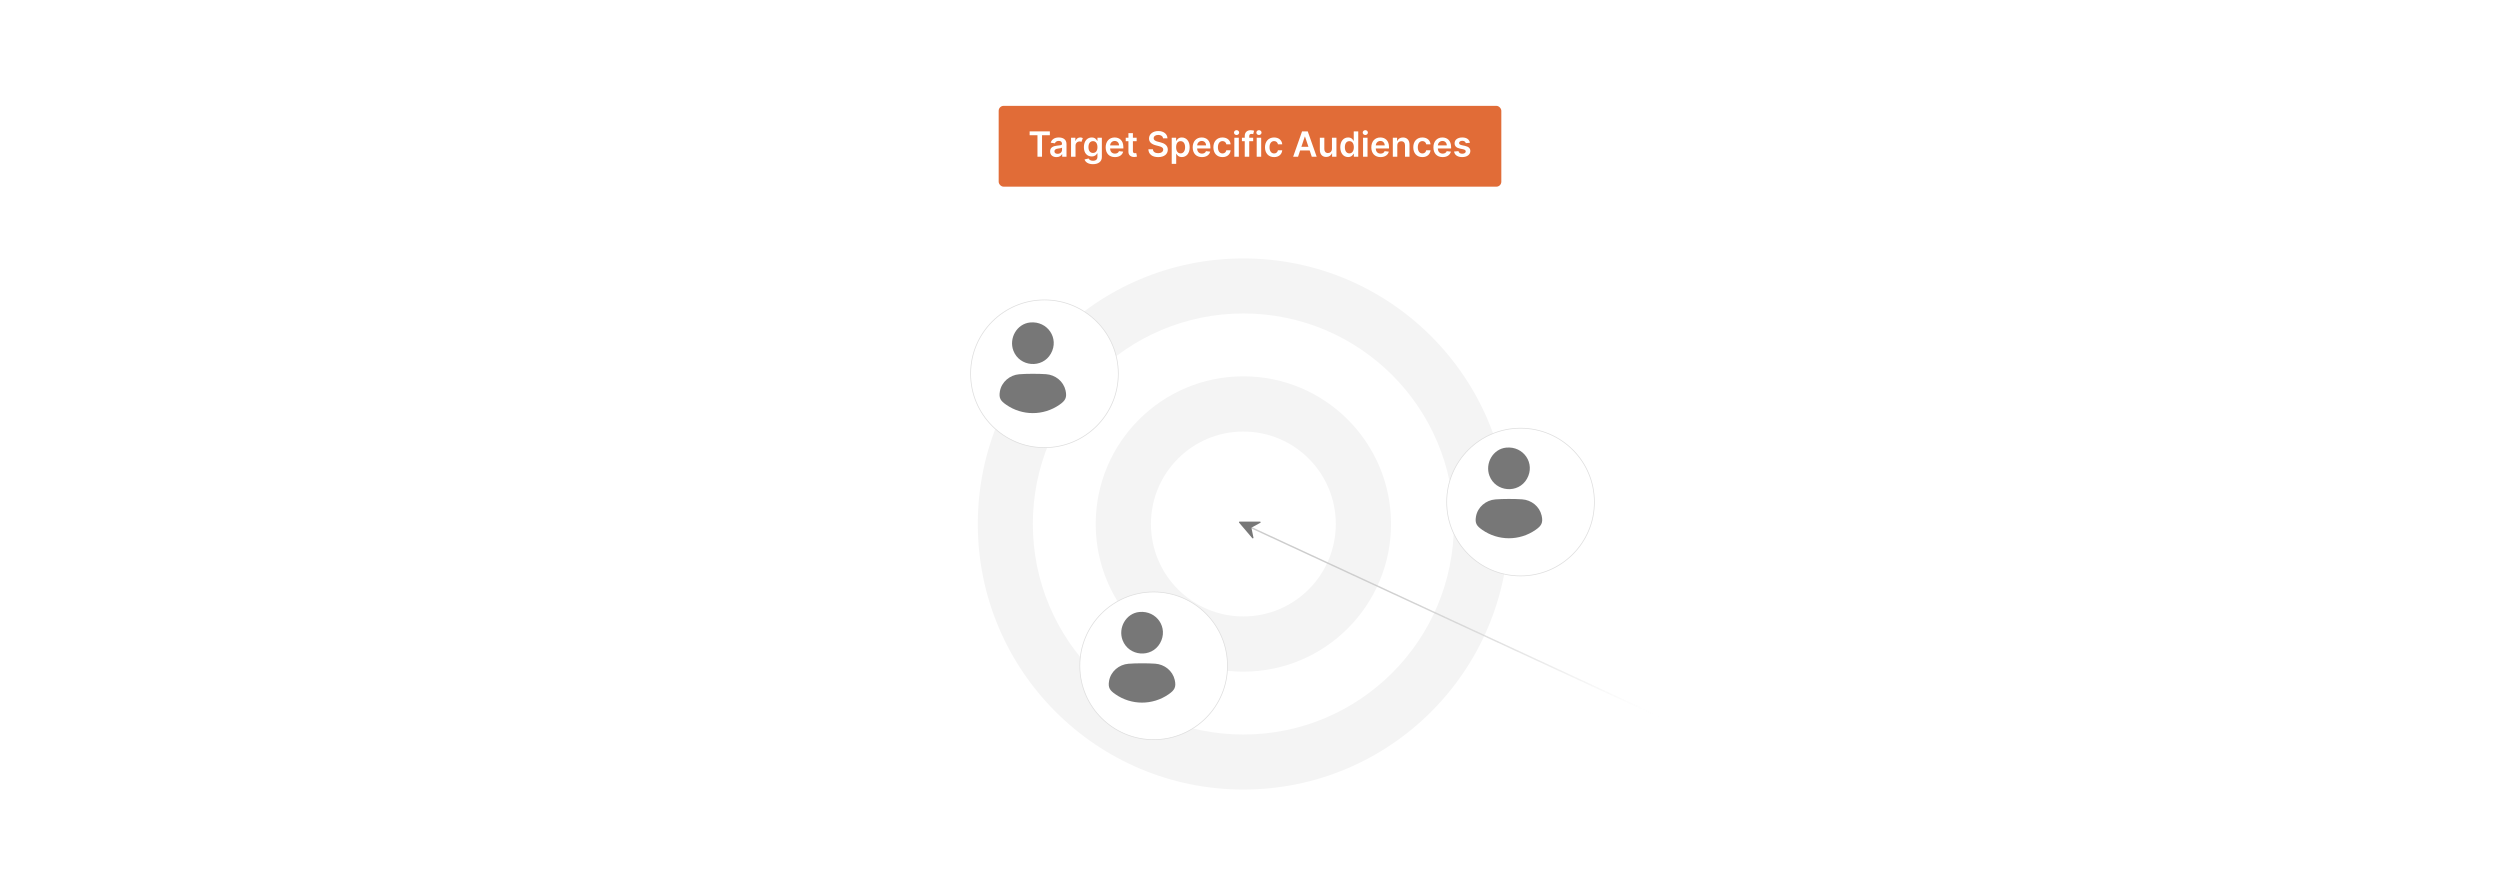 <?xml version="1.0" encoding="UTF-8"?>
<svg id="Layer_1" data-name="Layer 1" xmlns="http://www.w3.org/2000/svg" xmlns:xlink="http://www.w3.org/1999/xlink" viewBox="0 0 860 300">
  <defs>
    <filter id="drop-shadow-3" x="312.44" y="81.634" width="94.08" height="94.08" filterUnits="userSpaceOnUse">
      <feOffset dx="4" dy="4"/>
      <feGaussianBlur result="blur" stdDeviation="7"/>
      <feFlood flood-color="#000" flood-opacity=".1"/>
      <feComposite in2="blur" operator="in"/>
      <feComposite in="SourceGraphic"/>
    </filter>
    <filter id="drop-shadow-4" x="349.88" y="182.434" width="94.08" height="93.6" filterUnits="userSpaceOnUse">
      <feOffset dx="4" dy="4"/>
      <feGaussianBlur result="blur-2" stdDeviation="7"/>
      <feFlood flood-color="#000" flood-opacity=".1"/>
      <feComposite in2="blur-2" operator="in"/>
      <feComposite in="SourceGraphic"/>
    </filter>
    <filter id="drop-shadow-5" x="476.12" y="125.794" width="94.08" height="94.08" filterUnits="userSpaceOnUse">
      <feOffset dx="4" dy="4"/>
      <feGaussianBlur result="blur-3" stdDeviation="7"/>
      <feFlood flood-color="#000" flood-opacity=".1"/>
      <feComposite in2="blur-3" operator="in"/>
      <feComposite in="SourceGraphic"/>
    </filter>
    <linearGradient id="linear-gradient" x1="427.613" y1="213.622" x2="571.826" y2="213.622" gradientUnits="userSpaceOnUse">
      <stop offset="0" stop-color="#ccc"/>
      <stop offset=".223" stop-color="#ccc" stop-opacity=".987"/>
      <stop offset=".369" stop-color="#cecece" stop-opacity=".944"/>
      <stop offset=".492" stop-color="#d2d2d2" stop-opacity=".871"/>
      <stop offset=".604" stop-color="#d7d7d7" stop-opacity=".767"/>
      <stop offset=".707" stop-color="#dedede" stop-opacity=".633"/>
      <stop offset=".804" stop-color="#e7e7e7" stop-opacity=".468"/>
      <stop offset=".896" stop-color="#f1f1f1" stop-opacity=".272"/>
      <stop offset=".982" stop-color="#fcfcfc" stop-opacity=".051"/>
      <stop offset="1" stop-color="#fff" stop-opacity="0"/>
    </linearGradient>
  </defs>
  <rect y="0" width="860" height="300" fill="#fff"/>
  <g>
    <rect x="343.544" y="36.413" width="172.911" height="27.804" rx="1.703" ry="1.703" fill="#e16c37"/>
    <g>
      <path d="M354.195,45.195h6.956v1.324h-2.695v7.394h-1.567v-7.394h-2.694v-1.324Z" fill="#fff"/>
      <path d="M361.235,52.079c0-1.473,1.213-1.852,2.482-1.987,1.154-.124,1.618-.145,1.618-.588v-.025c0-.643-.392-1.01-1.107-1.01-.753,0-1.188.383-1.341.83l-1.439-.204c.34-1.192,1.397-1.805,2.772-1.805,1.247,0,2.656.519,2.656,2.247v4.377h-1.481v-.898h-.051c-.281.549-.894,1.03-1.92,1.03-1.247,0-2.188-.681-2.188-1.967ZM365.339,51.568v-.77c-.2.161-1.009.264-1.414.319-.69.098-1.205.345-1.205.936,0,.565.46.86,1.103.86.928,0,1.516-.617,1.516-1.346Z" fill="#fff"/>
      <path d="M368.437,47.375h1.494v1.09h.068c.239-.758.86-1.184,1.614-1.184.353,0,.647.094.877.238l-.477,1.277c-.166-.076-.357-.137-.608-.137-.805,0-1.426.584-1.426,1.41v3.844h-1.541v-6.539Z" fill="#fff"/>
      <path d="M373.085,54.851l1.388-.337c.187.358.596.797,1.524.797.877,0,1.516-.397,1.516-1.332v-1.239h-.077c-.238.481-.762,1.081-1.882,1.081-1.507,0-2.695-1.065-2.695-3.197,0-2.15,1.188-3.333,2.699-3.333,1.154,0,1.644.694,1.877,1.167h.085v-1.082h1.52v6.646c0,1.647-1.303,2.456-3.069,2.456-1.665,0-2.606-.736-2.887-1.626ZM377.521,50.615c0-1.239-.545-2.061-1.537-2.061-1.026,0-1.554.872-1.554,2.061,0,1.204.536,1.996,1.554,1.996.983,0,1.537-.749,1.537-1.996Z" fill="#fff"/>
      <path d="M380.351,50.683c0-2.018,1.222-3.393,3.095-3.393,1.609,0,2.988,1.009,2.988,3.304v.473h-4.555c.013,1.119.673,1.775,1.669,1.775.664,0,1.175-.29,1.384-.844l1.439.162c-.273,1.137-1.32,1.882-2.844,1.882-1.971,0-3.176-1.308-3.176-3.359ZM384.957,50.027c-.008-.89-.605-1.537-1.49-1.537-.919,0-1.537.703-1.583,1.537h3.074Z" fill="#fff"/>
      <path d="M391.01,48.566h-1.29v3.381c0,.621.311.758.698.758.191,0,.366-.039.451-.06l.26,1.204c-.166.057-.468.141-.907.154-1.158.033-2.052-.57-2.043-1.801v-3.637h-.928v-1.191h.928v-1.566h1.541v1.566h1.29v1.191Z" fill="#fff"/>
      <path d="M398.446,46.413c-.988,0-1.575.481-1.58,1.136-.008.729.766,1.031,1.481,1.201l.817.205c1.312.31,2.559,1,2.563,2.512-.004,1.536-1.218,2.579-3.308,2.579-2.03,0-3.32-.975-3.384-2.708h1.554c.064.916.83,1.358,1.818,1.358,1.03,0,1.737-.498,1.741-1.243-.004-.677-.625-.971-1.566-1.209l-.992-.256c-1.435-.369-2.324-1.09-2.324-2.341-.004-1.541,1.371-2.571,3.201-2.571,1.856,0,3.112,1.043,3.142,2.516h-1.52c-.081-.74-.702-1.179-1.643-1.179Z" fill="#fff"/>
      <path d="M403.073,47.375h1.516v1.082h.089c.234-.473.715-1.167,1.869-1.167,1.511,0,2.699,1.183,2.699,3.362,0,2.154-1.154,3.377-2.695,3.377-1.124,0-1.63-.668-1.873-1.145h-.064v3.482h-1.541v-8.991ZM406.121,52.765c1.018,0,1.554-.894,1.554-2.12,0-1.218-.528-2.09-1.554-2.09-.992,0-1.537.821-1.537,2.09s.553,2.12,1.537,2.12Z" fill="#fff"/>
      <path d="M410.287,50.683c0-2.018,1.222-3.393,3.095-3.393,1.609,0,2.988,1.009,2.988,3.304v.473h-4.555c.013,1.119.673,1.775,1.669,1.775.664,0,1.175-.29,1.384-.844l1.439.162c-.273,1.137-1.32,1.882-2.844,1.882-1.971,0-3.176-1.308-3.176-3.359ZM414.894,50.027c-.009-.89-.605-1.537-1.49-1.537-.919,0-1.537.703-1.583,1.537h3.074Z" fill="#fff"/>
      <path d="M417.399,50.67c0-1.996,1.209-3.38,3.125-3.38,1.596,0,2.703.933,2.81,2.35h-1.473c-.12-.63-.575-1.106-1.316-1.106-.949,0-1.583.791-1.583,2.111,0,1.337.622,2.142,1.583,2.142.677,0,1.184-.405,1.316-1.106h1.473c-.11,1.387-1.158,2.362-2.801,2.362-1.954,0-3.133-1.392-3.133-3.372Z" fill="#fff"/>
      <path d="M424.491,45.612c0-.464.4-.839.894-.839.489,0,.89.375.89.839,0,.46-.4.835-.89.835-.494,0-.894-.375-.894-.835ZM424.61,47.375h1.541v6.539h-1.541v-6.539Z" fill="#fff"/>
      <path d="M431.092,48.566h-1.358v5.348h-1.541v-5.348h-.967v-1.191h.967v-.617c0-1.32.907-1.971,2.043-1.971.532,0,.971.11,1.171.178l-.311,1.192c-.127-.038-.332-.093-.574-.093-.575,0-.788.285-.788.795v.516h1.358v1.191Z" fill="#fff"/>
      <path d="M432.187,45.612c0-.464.4-.839.894-.839.49,0,.89.375.89.839,0,.46-.399.835-.89.835-.493,0-.894-.375-.894-.835ZM432.306,47.375h1.541v6.539h-1.541v-6.539Z" fill="#fff"/>
      <path d="M435.152,50.67c0-1.996,1.209-3.38,3.125-3.38,1.597,0,2.703.933,2.81,2.35h-1.473c-.119-.63-.575-1.106-1.315-1.106-.949,0-1.584.791-1.584,2.111,0,1.337.621,2.142,1.584,2.142.677,0,1.184-.405,1.315-1.106h1.473c-.11,1.387-1.158,2.362-2.801,2.362-1.954,0-3.134-1.392-3.134-3.372Z" fill="#fff"/>
      <path d="M444.843,53.914l3.069-8.719h1.949l3.074,8.719h-1.685l-.724-2.15h-3.278l-.72,2.15h-1.685ZM450.101,50.496l-1.18-3.513h-.068l-1.179,3.513h2.427Z" fill="#fff"/>
      <path d="M458.194,47.375h1.541v6.539h-1.494v-1.162h-.068c-.298.732-.987,1.247-1.967,1.247-1.286,0-2.18-.89-2.18-2.46v-4.164h1.541v3.926c0,.83.494,1.353,1.234,1.353.682,0,1.393-.494,1.393-1.49v-3.789Z" fill="#fff"/>
      <path d="M461.057,50.652c0-2.18,1.188-3.362,2.699-3.362,1.153,0,1.635.694,1.869,1.167h.064v-3.262h1.546v8.719h-1.516v-1.03h-.094c-.243.477-.749,1.145-1.873,1.145-1.541,0-2.695-1.223-2.695-3.377ZM465.719,50.645c0-1.269-.545-2.09-1.537-2.09-1.026,0-1.554.872-1.554,2.09,0,1.227.536,2.12,1.554,2.12.983,0,1.537-.852,1.537-2.12Z" fill="#fff"/>
      <path d="M468.771,45.612c0-.464.4-.839.894-.839.49,0,.89.375.89.839,0,.46-.399.835-.89.835-.493,0-.894-.375-.894-.835ZM468.89,47.375h1.541v6.539h-1.541v-6.539Z" fill="#fff"/>
      <path d="M471.736,50.683c0-2.018,1.222-3.393,3.095-3.393,1.609,0,2.989,1.009,2.989,3.304v.473h-4.556c.013,1.119.673,1.775,1.669,1.775.664,0,1.175-.29,1.384-.844l1.438.162c-.273,1.137-1.319,1.882-2.844,1.882-1.971,0-3.176-1.308-3.176-3.359ZM476.343,50.027c-.009-.89-.605-1.537-1.49-1.537-.919,0-1.537.703-1.583,1.537h3.073Z" fill="#fff"/>
      <path d="M480.671,53.914h-1.541v-6.539h1.473v1.111h.077c.298-.729.971-1.196,1.949-1.196,1.35,0,2.244.894,2.239,2.46v4.164h-1.541v-3.926c0-.872-.477-1.395-1.272-1.395-.814,0-1.384.545-1.384,1.489v3.832Z" fill="#fff"/>
      <path d="M486.165,50.67c0-1.996,1.209-3.38,3.125-3.38,1.597,0,2.703.933,2.81,2.35h-1.473c-.119-.63-.575-1.106-1.315-1.106-.949,0-1.584.791-1.584,2.111,0,1.337.621,2.142,1.584,2.142.677,0,1.184-.405,1.315-1.106h1.473c-.11,1.387-1.158,2.362-2.801,2.362-1.954,0-3.134-1.392-3.134-3.372Z" fill="#fff"/>
      <path d="M493.094,50.683c0-2.018,1.222-3.393,3.095-3.393,1.609,0,2.989,1.009,2.989,3.304v.473h-4.556c.013,1.119.673,1.775,1.669,1.775.664,0,1.175-.29,1.384-.844l1.438.162c-.273,1.137-1.319,1.882-2.844,1.882-1.971,0-3.176-1.308-3.176-3.359ZM497.7,50.027c-.009-.89-.605-1.537-1.49-1.537-.919,0-1.537.703-1.583,1.537h3.073Z" fill="#fff"/>
      <path d="M504.251,49.257c-.12-.431-.494-.817-1.205-.817-.643,0-1.133.307-1.128.749-.005.379.26.608.924.758l1.115.238c1.234.269,1.835.839,1.839,1.77-.004,1.24-1.158,2.087-2.793,2.087-1.605,0-2.613-.711-2.806-1.911l1.503-.145c.132.588.592.894,1.299.894.732,0,1.218-.336,1.218-.783,0-.369-.281-.612-.882-.744l-1.115-.234c-1.256-.26-1.843-.89-1.839-1.844-.004-1.209,1.068-1.983,2.644-1.983,1.532,0,2.418.706,2.631,1.813l-1.404.153Z" fill="#fff"/>
    </g>
  </g>
  <g>
    <g>
      <circle cx="427.718" cy="180.254" r="91.352" fill="#f4f4f4"/>
      <circle cx="427.718" cy="180.254" r="72.423" fill="#fff"/>
      <circle cx="427.718" cy="180.254" r="50.794" fill="#f4f4f4"/>
      <circle cx="427.718" cy="180.254" r="31.8" fill="#fff"/>
    </g>
    <circle cx="355.295" cy="124.58" r="25.405" fill="#fff" filter="url(#drop-shadow-3)" stroke="#ddd" stroke-miterlimit="10" stroke-width=".25"/>
    <circle cx="392.858" cy="225.038" r="25.405" fill="#fff" filter="url(#drop-shadow-4)" stroke="#ddd" stroke-miterlimit="10" stroke-width=".25"/>
    <circle cx="519.07" cy="168.709" r="25.405" fill="#fff" filter="url(#drop-shadow-5)" stroke="#ddd" stroke-miterlimit="10" stroke-width=".25"/>
    <g>
      <path d="M350.617,128.744c2.556-.21,6.646-.201,9.214-.025,3.191.22,5.989,2.429,6.715,5.579.585,2.535-.117,3.568-2.117,4.955-5.516,3.822-12.815,3.813-18.314-.035-1.849-1.294-2.575-2.184-2.154-4.583.57-3.254,3.409-5.624,6.657-5.891Z" fill="#777"/>
      <path d="M354.347,110.935c5.982-.607,10.134,5.444,7.153,10.717-2.954,5.226-10.783,4.57-12.902-1.03-1.602-4.234,1.174-9.223,5.749-9.687Z" fill="#777"/>
    </g>
    <g>
      <path d="M388.18,228.334c2.556-.21,6.646-.201,9.214-.025,3.191.22,5.989,2.429,6.715,5.579.585,2.535-.117,3.568-2.117,4.955-5.516,3.822-12.815,3.813-18.314-.035-1.849-1.294-2.575-2.184-2.154-4.583.57-3.254,3.409-5.624,6.657-5.891Z" fill="#777"/>
      <path d="M391.91,210.526c5.982-.607,10.134,5.444,7.153,10.717-2.954,5.226-10.783,4.57-12.902-1.03-1.602-4.234,1.174-9.223,5.749-9.687Z" fill="#777"/>
    </g>
    <g>
      <path d="M514.392,171.794c2.556-.21,6.646-.201,9.214-.025,3.191.22,5.989,2.429,6.715,5.579.585,2.535-.117,3.568-2.117,4.955-5.516,3.822-12.815,3.813-18.314-.035-1.849-1.294-2.575-2.184-2.154-4.583.57-3.254,3.409-5.624,6.657-5.891Z" fill="#777"/>
      <path d="M518.121,153.985c5.982-.607,10.134,5.444,7.153,10.717-2.954,5.226-10.783,4.57-12.902-1.03-1.602-4.234,1.174-9.223,5.749-9.687Z" fill="#777"/>
    </g>
    <line x1="427.718" y1="180.254" x2="571.721" y2="246.989" fill="none" stroke="url(#linear-gradient)" stroke-miterlimit="10" stroke-width=".5"/>
    <path d="M430.825,185.17l-4.557-5.351c-.113-.135-.066-.333.098-.398,2.376-.02,4.756-.016,7.132.011.12.046.177.166.16.288l-.039.085-3.138,1.709.721,3.507-.034.072c-.061.071-.13.112-.226.109l-.093-.022-.024-.011Z" fill="#777"/>
  </g>
</svg>